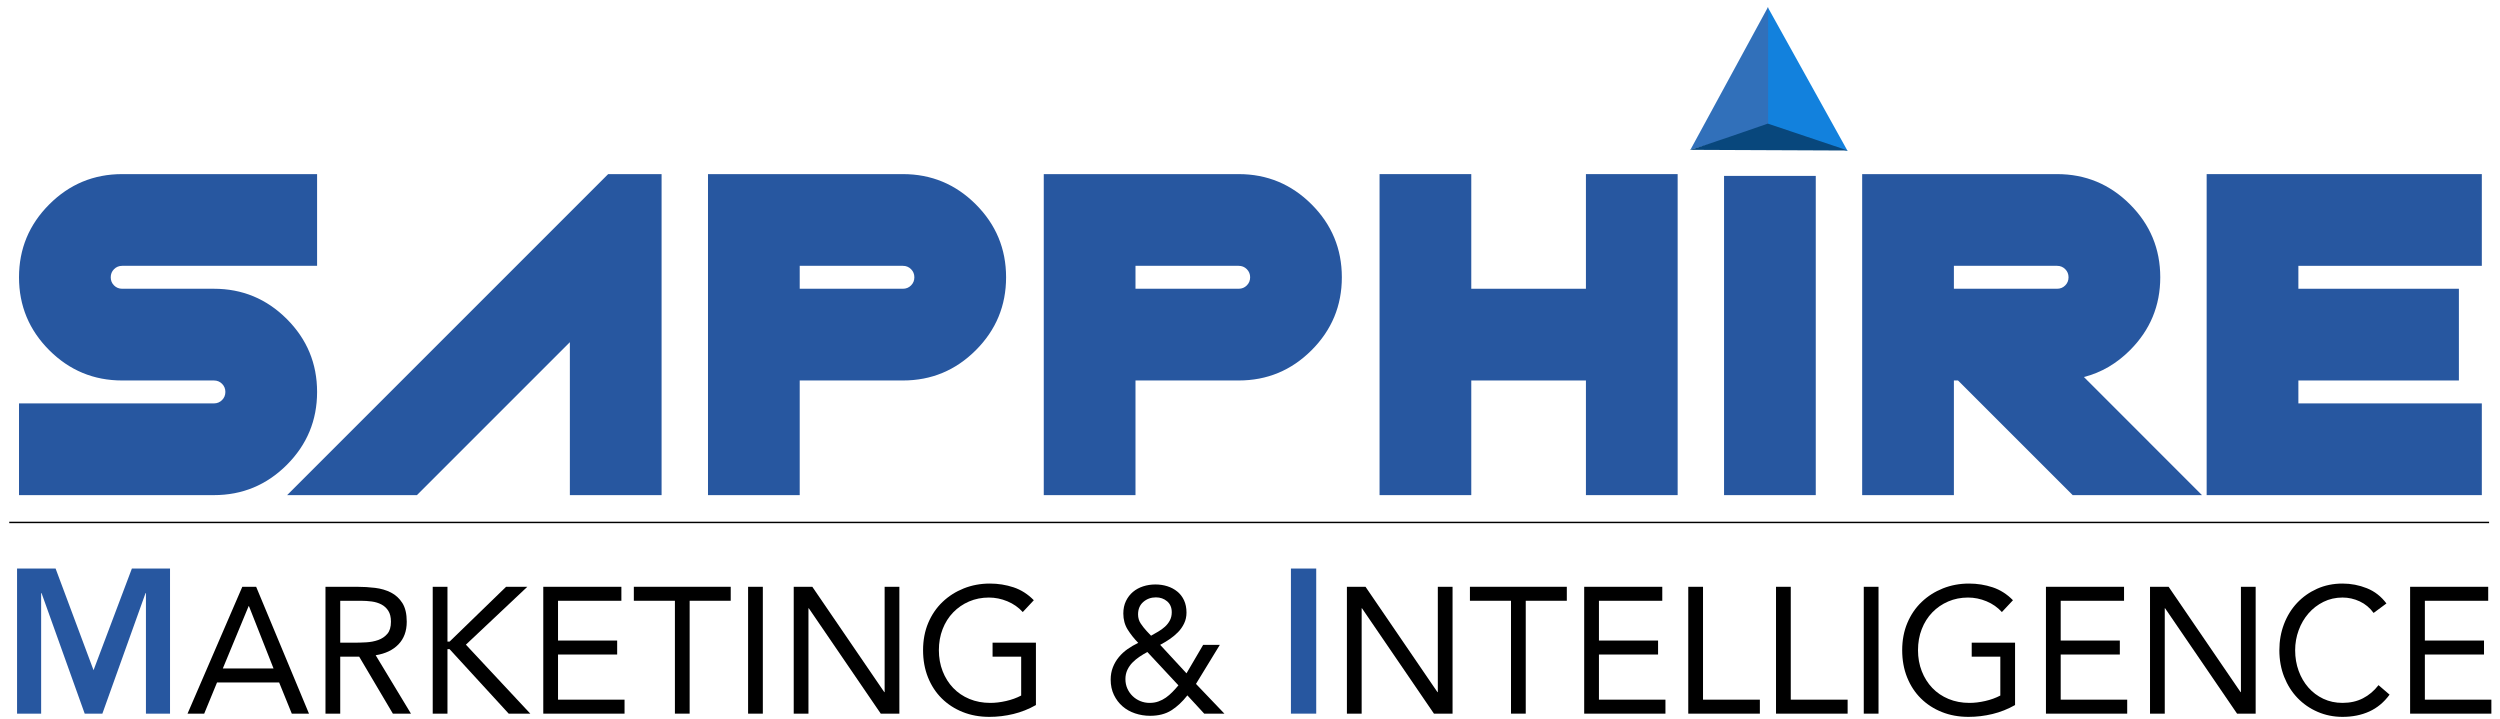 <svg xmlns="http://www.w3.org/2000/svg" xmlns:xlink="http://www.w3.org/1999/xlink" width="219px" height="63px" viewBox="0 0 219 63"><title>Group 2</title><g id="Page-1" stroke="none" stroke-width="1" fill="none" fill-rule="evenodd"><g id="Group-2" transform="translate(0.811, 0.603)"><polygon id="Fill-2" fill="#1281DD" points="154.046 0.031 161.034 12.613 154.046 10.583"></polygon><polygon id="Fill-3" fill="#3170BA" points="147.268 12.519 154.076 0 154.076 10.579"></polygon><path d="M147.209,12.523 C147.399,12.543 154.051,10.226 154.051,10.226 L161.063,12.582 L147.209,12.523 Z" id="Fill-4" fill="#08477C"></path><polygon id="Fill-6" fill="#2757A0" points="0.683 49.201 4.059 49.201 7.383 58.106 10.742 49.201 14.083 49.201 14.083 61.912 11.973 61.912 11.973 51.355 11.938 51.355 8.157 61.912 6.609 61.912 2.829 51.355 2.793 51.355 2.793 61.912 0.683 61.912"></polygon><path d="M20.998,52.495 L20.968,52.495 L18.707,57.957 L23.151,57.957 L20.998,52.495 Z M20.415,50.8 L21.628,50.8 L26.256,61.912 L24.75,61.912 L23.642,59.181 L18.201,59.181 L17.078,61.912 L15.617,61.912 L20.415,50.8 Z" id="Fill-8" fill="#000000"></path><path d="M28.993,55.697 L30.146,55.697 C30.505,55.697 30.876,55.687 31.261,55.666 C31.645,55.645 31.999,55.577 32.322,55.462 C32.644,55.347 32.911,55.166 33.121,54.92 C33.331,54.675 33.436,54.322 33.436,53.861 C33.436,53.463 33.359,53.144 33.205,52.904 C33.052,52.663 32.849,52.477 32.598,52.346 C32.347,52.216 32.065,52.129 31.753,52.087 C31.44,52.046 31.125,52.025 30.807,52.025 L28.993,52.025 L28.993,55.697 Z M27.701,50.8 L30.484,50.8 C31.007,50.8 31.527,50.832 32.045,50.894 C32.562,50.957 33.026,51.093 33.436,51.302 C33.846,51.512 34.179,51.818 34.435,52.22 C34.691,52.624 34.82,53.17 34.82,53.861 C34.82,54.677 34.579,55.336 34.097,55.839 C33.616,56.341 32.949,56.66 32.098,56.796 L35.189,61.913 L33.605,61.913 L30.654,56.922 L28.993,56.922 L28.993,61.913 L27.701,61.913 L27.701,50.8 Z" id="Fill-10" fill="#000000"></path><polygon id="Fill-12" fill="#000000" points="37.095 50.8 38.387 50.8 38.387 55.603 38.571 55.603 43.522 50.8 45.382 50.8 40.001 55.87 45.643 61.913 43.752 61.913 38.571 56.262 38.387 56.262 38.387 61.913 37.095 61.913"></polygon><polygon id="Fill-14" fill="#000000" points="46.78 50.8 53.622 50.8 53.622 52.025 48.072 52.025 48.072 55.509 53.253 55.509 53.253 56.733 48.072 56.733 48.072 60.688 53.899 60.688 53.899 61.913 46.78 61.913"></polygon><polygon id="Fill-16" fill="#000000" points="63.2 52.024 59.602 52.024 59.602 61.912 58.311 61.912 58.311 52.024 54.713 52.024 54.713 50.799 63.2 50.799"></polygon><polygon id="Fill-18" fill="#000000" points="64.722 61.913 66.013 61.913 66.013 50.8 64.722 50.8"></polygon><polygon id="Fill-20" fill="#000000" points="68.719 50.8 70.348 50.8 76.652 60.029 76.683 60.029 76.683 50.8 77.974 50.8 77.974 61.913 76.344 61.913 70.041 52.683 70.01 52.683 70.01 61.913 68.719 61.913"></polygon><path d="M89.936,61.159 C89.311,61.515 88.652,61.776 87.96,61.944 C87.268,62.111 86.569,62.195 85.861,62.195 C85.011,62.195 84.232,62.054 83.525,61.771 C82.817,61.489 82.205,61.091 81.687,60.578 C81.17,60.066 80.768,59.451 80.48,58.734 C80.194,58.017 80.05,57.225 80.05,56.356 C80.05,55.477 80.201,54.679 80.503,53.962 C80.806,53.246 81.224,52.634 81.757,52.126 C82.29,51.618 82.91,51.223 83.617,50.941 C84.324,50.659 85.087,50.517 85.908,50.517 C86.625,50.517 87.314,50.627 87.976,50.846 C88.637,51.067 89.228,51.443 89.751,51.977 L88.783,53.013 C88.414,52.605 87.965,52.291 87.437,52.071 C86.909,51.851 86.369,51.742 85.815,51.742 C85.19,51.742 84.611,51.857 84.078,52.087 C83.545,52.317 83.082,52.636 82.687,53.044 C82.292,53.452 81.984,53.939 81.764,54.504 C81.544,55.069 81.434,55.686 81.434,56.356 C81.434,57.015 81.544,57.627 81.764,58.192 C81.984,58.758 82.292,59.246 82.687,59.66 C83.082,60.074 83.555,60.395 84.109,60.625 C84.662,60.855 85.272,60.971 85.938,60.971 C86.379,60.971 86.84,60.916 87.322,60.805 C87.804,60.696 88.245,60.536 88.644,60.327 L88.644,56.921 L86.138,56.921 L86.138,55.697 L89.936,55.697 L89.936,61.159 Z" id="Fill-21" fill="#000000"></path><path d="M100.021,55.085 C100.226,54.97 100.436,54.849 100.651,54.724 C100.866,54.598 101.061,54.457 101.235,54.3 C101.409,54.143 101.553,53.96 101.666,53.751 C101.778,53.542 101.835,53.301 101.835,53.029 C101.835,52.621 101.699,52.302 101.428,52.071 C101.156,51.841 100.831,51.726 100.451,51.726 C100.021,51.726 99.652,51.859 99.344,52.126 C99.037,52.393 98.883,52.757 98.883,53.217 C98.883,53.521 98.962,53.79 99.121,54.025 C99.28,54.261 99.452,54.478 99.636,54.677 L100.021,55.085 Z M99.698,56.513 C99.462,56.639 99.231,56.777 99.006,56.929 C98.781,57.081 98.575,57.251 98.391,57.439 C98.207,57.627 98.058,57.842 97.945,58.083 C97.833,58.324 97.776,58.59 97.776,58.883 C97.776,59.187 97.833,59.464 97.945,59.715 C98.058,59.966 98.211,60.186 98.406,60.374 C98.601,60.563 98.827,60.71 99.083,60.814 C99.339,60.918 99.61,60.971 99.897,60.971 C100.174,60.971 100.431,60.929 100.667,60.845 C100.902,60.762 101.12,60.649 101.32,60.508 C101.52,60.366 101.709,60.204 101.888,60.021 C102.068,59.838 102.245,59.642 102.419,59.433 L99.698,56.513 Z M103.203,60.312 C102.762,60.877 102.291,61.316 101.789,61.63 C101.287,61.944 100.671,62.101 99.944,62.101 C99.482,62.101 99.042,62.03 98.622,61.889 C98.201,61.748 97.835,61.541 97.522,61.269 C97.209,60.997 96.958,60.665 96.769,60.272 C96.58,59.88 96.484,59.433 96.484,58.93 C96.484,58.543 96.548,58.185 96.677,57.855 C96.805,57.525 96.979,57.228 97.2,56.96 C97.42,56.693 97.676,56.458 97.968,56.254 C98.26,56.05 98.57,55.87 98.898,55.713 C98.54,55.347 98.232,54.96 97.976,54.551 C97.72,54.143 97.592,53.672 97.592,53.139 C97.592,52.731 97.668,52.367 97.822,52.048 C97.976,51.729 98.181,51.462 98.437,51.247 C98.693,51.033 98.991,50.871 99.329,50.761 C99.667,50.651 100.026,50.596 100.405,50.596 C100.774,50.596 101.123,50.648 101.451,50.753 C101.778,50.857 102.068,51.012 102.319,51.216 C102.57,51.42 102.767,51.676 102.911,51.985 C103.054,52.293 103.126,52.652 103.126,53.06 C103.126,53.405 103.057,53.722 102.918,54.01 C102.78,54.298 102.601,54.554 102.38,54.779 C102.16,55.004 101.914,55.208 101.643,55.391 C101.371,55.574 101.097,55.739 100.82,55.885 L103.126,58.381 L104.587,55.885 L106.047,55.885 L103.957,59.307 L106.447,61.913 L104.679,61.913 L103.203,60.312 Z" id="Fill-22" fill="#000000"></path><polygon id="Fill-23" fill="#2757A0" points="112.274 61.912 114.49 61.912 114.49 49.201 112.274 49.201"></polygon><polygon id="Fill-24" fill="#000000" points="117.178 50.8 118.808 50.8 125.111 60.029 125.142 60.029 125.142 50.8 126.433 50.8 126.433 61.913 124.803 61.913 118.5 52.683 118.47 52.683 118.47 61.913 117.178 61.913"></polygon><polygon id="Fill-25" fill="#000000" points="136.442 52.024 132.844 52.024 132.844 61.912 131.553 61.912 131.553 52.024 127.955 52.024 127.955 50.799 136.442 50.799"></polygon><polygon id="Fill-26" fill="#000000" points="137.964 50.8 144.805 50.8 144.805 52.025 139.256 52.025 139.256 55.509 144.436 55.509 144.436 56.733 139.256 56.733 139.256 60.688 145.082 60.688 145.082 61.913 137.964 61.913"></polygon><polygon id="Fill-27" fill="#000000" points="147.081 50.8 148.373 50.8 148.373 60.688 153.353 60.688 153.353 61.913 147.081 61.913"></polygon><polygon id="Fill-28" fill="#000000" points="154.768 50.8 156.06 50.8 156.06 60.688 161.041 60.688 161.041 61.913 154.768 61.913"></polygon><polygon id="Fill-29" fill="#000000" points="162.455 61.913 163.747 61.913 163.747 50.8 162.455 50.8"></polygon><path d="M175.708,61.159 C175.083,61.515 174.423,61.776 173.732,61.944 C173.041,62.111 172.34,62.195 171.633,62.195 C170.782,62.195 170.004,62.054 169.297,61.771 C168.589,61.489 167.976,61.091 167.459,60.578 C166.941,60.066 166.54,59.451 166.252,58.734 C165.965,58.017 165.821,57.225 165.821,56.356 C165.821,55.477 165.972,54.679 166.275,53.962 C166.577,53.246 166.995,52.634 167.529,52.126 C168.061,51.618 168.681,51.223 169.388,50.941 C170.096,50.659 170.859,50.517 171.679,50.517 C172.397,50.517 173.087,50.627 173.748,50.846 C174.409,51.067 175,51.443 175.524,51.977 L174.554,53.013 C174.185,52.605 173.737,52.291 173.209,52.071 C172.681,51.851 172.141,51.742 171.587,51.742 C170.963,51.742 170.382,51.857 169.851,52.087 C169.316,52.317 168.853,52.636 168.458,53.044 C168.064,53.452 167.756,53.939 167.536,54.504 C167.315,55.069 167.206,55.686 167.206,56.356 C167.206,57.015 167.315,57.627 167.536,58.192 C167.756,58.758 168.064,59.246 168.458,59.66 C168.853,60.074 169.327,60.395 169.881,60.625 C170.435,60.855 171.043,60.971 171.71,60.971 C172.15,60.971 172.612,60.916 173.094,60.805 C173.576,60.696 174.017,60.536 174.417,60.327 L174.417,56.921 L171.911,56.921 L171.911,55.697 L175.708,55.697 L175.708,61.159 Z" id="Fill-30" fill="#000000"></path><polygon id="Fill-31" fill="#000000" points="178.414 50.8 185.255 50.8 185.255 52.025 179.706 52.025 179.706 55.509 184.886 55.509 184.886 56.733 179.706 56.733 179.706 60.688 185.532 60.688 185.532 61.913 178.414 61.913"></polygon><polygon id="Fill-32" fill="#000000" points="187.53 50.8 189.16 50.8 195.464 60.029 195.494 60.029 195.494 50.8 196.785 50.8 196.785 61.913 195.156 61.913 188.852 52.683 188.822 52.683 188.822 61.913 187.53 61.913"></polygon><path d="M207.117,53.091 C206.789,52.641 206.384,52.304 205.903,52.079 C205.421,51.854 204.919,51.741 204.396,51.741 C203.791,51.741 203.235,51.867 202.727,52.118 C202.221,52.369 201.782,52.707 201.413,53.131 C201.044,53.554 200.757,54.046 200.552,54.606 C200.347,55.166 200.244,55.749 200.244,56.356 C200.244,57.005 200.347,57.609 200.552,58.169 C200.757,58.729 201.041,59.215 201.406,59.629 C201.769,60.042 202.205,60.369 202.712,60.61 C203.22,60.85 203.781,60.97 204.396,60.97 C205.062,60.97 205.657,60.837 206.179,60.57 C206.702,60.303 207.158,59.919 207.547,59.416 L208.516,60.248 C208.024,60.918 207.432,61.41 206.74,61.724 C206.049,62.038 205.267,62.195 204.396,62.195 C203.617,62.195 202.889,62.048 202.213,61.755 C201.536,61.462 200.95,61.057 200.452,60.539 C199.955,60.021 199.566,59.406 199.284,58.695 C199.002,57.983 198.861,57.203 198.861,56.356 C198.861,55.54 198.997,54.776 199.268,54.064 C199.54,53.353 199.922,52.736 200.414,52.212 C200.906,51.689 201.49,51.276 202.166,50.972 C202.843,50.669 203.586,50.517 204.396,50.517 C205.134,50.517 205.843,50.653 206.525,50.925 C207.206,51.197 207.778,51.642 208.24,52.259 L207.117,53.091 Z" id="Fill-33" fill="#000000"></path><polygon id="Fill-34" fill="#000000" points="210.315 50.8 217.156 50.8 217.156 52.025 211.607 52.025 211.607 55.509 216.788 55.509 216.788 56.733 211.607 56.733 211.607 60.688 217.433 60.688 217.433 61.913 210.315 61.913"></polygon><path d="M9.893,32.727 C7.402,32.727 5.273,31.843 3.505,30.076 C1.738,28.308 0.854,26.179 0.854,23.688 C0.854,21.197 1.738,19.068 3.505,17.301 C5.273,15.533 7.402,14.649 9.893,14.649 L26.966,14.649 L26.966,22.684 L9.893,22.684 C9.611,22.684 9.373,22.781 9.18,22.975 C8.985,23.169 8.889,23.407 8.889,23.688 C8.889,23.969 8.985,24.207 9.18,24.401 C9.373,24.595 9.611,24.692 9.893,24.692 L17.927,24.692 C20.418,24.692 22.547,25.576 24.315,27.344 C26.082,29.111 26.966,31.24 26.966,33.731 C26.966,36.222 26.082,38.351 24.315,40.119 C22.547,41.886 20.418,42.77 17.927,42.77 L0.854,42.77 L0.854,34.735 L17.927,34.735 C18.208,34.735 18.446,34.639 18.641,34.444 C18.834,34.25 18.932,34.012 18.932,33.731 C18.932,33.45 18.834,33.212 18.641,33.018 C18.446,32.824 18.208,32.727 17.927,32.727 L9.893,32.727 Z" id="Fill-35" fill="#2757A0"></path><polygon id="Fill-36" fill="#2757A0" points="49.109 42.77 49.109 29.373 35.712 42.77 24.342 42.77 52.463 14.649 57.144 14.649 57.144 42.77"></polygon><path d="M69.244,24.692 L78.283,24.692 C78.564,24.692 78.802,24.595 78.996,24.4 C79.19,24.207 79.287,23.969 79.287,23.688 C79.287,23.406 79.19,23.169 78.996,22.975 C78.802,22.781 78.564,22.684 78.283,22.684 L69.244,22.684 L69.244,24.692 Z M69.244,32.727 L69.244,42.77 L61.209,42.77 L61.209,14.649 L78.283,14.649 C80.773,14.649 82.903,15.533 84.67,17.3 C86.438,19.067 87.322,21.197 87.322,23.688 C87.322,26.178 86.438,28.307 84.67,30.075 C82.903,31.843 80.773,32.727 78.283,32.727 L69.244,32.727 Z" id="Fill-37" fill="#2757A0"></path><path d="M98.658,24.692 L107.697,24.692 C107.978,24.692 108.215,24.595 108.409,24.4 C108.603,24.207 108.701,23.969 108.701,23.688 C108.701,23.406 108.603,23.169 108.409,22.975 C108.215,22.781 107.978,22.684 107.697,22.684 L98.658,22.684 L98.658,24.692 Z M98.658,32.727 L98.658,42.77 L90.623,42.77 L90.623,14.649 L107.697,14.649 C110.187,14.649 112.316,15.533 114.084,17.3 C115.851,19.067 116.735,21.197 116.735,23.688 C116.735,26.178 115.851,28.307 114.084,30.075 C112.316,31.843 110.187,32.727 107.697,32.727 L98.658,32.727 Z" id="Fill-38" fill="#2757A0"></path><polygon id="Fill-39" fill="#2757A0" points="128.073 32.727 128.073 42.77 120.038 42.77 120.038 14.649 128.073 14.649 128.073 24.692 138.116 24.692 138.116 14.649 146.151 14.649 146.151 42.77 138.116 42.77 138.116 32.727"></polygon><polygon id="Fill-40" fill="#2757A0" points="150.216 42.77 158.25 42.77 158.25 14.806 150.216 14.806"></polygon><path d="M170.35,24.692 L179.389,24.692 C179.67,24.692 179.908,24.595 180.102,24.4 C180.296,24.207 180.393,23.969 180.393,23.688 C180.393,23.406 180.296,23.169 180.102,22.975 C179.908,22.781 179.67,22.684 179.389,22.684 L170.35,22.684 L170.35,24.692 Z M170.35,32.727 L170.35,42.77 L162.315,42.77 L162.315,14.649 L179.389,14.649 C181.88,14.649 184.009,15.533 185.776,17.3 C187.544,19.067 188.428,21.197 188.428,23.688 C188.428,26.178 187.544,28.307 185.776,30.075 C184.598,31.254 183.252,32.037 181.739,32.425 L192.083,42.77 L180.755,42.77 L170.711,32.727 L170.35,32.727 Z" id="Fill-41" fill="#2757A0"></path><polygon id="Fill-42" fill="#2757A0" points="200.527 34.735 216.596 34.735 216.596 42.77 192.492 42.77 192.492 14.649 216.596 14.649 216.596 22.684 200.527 22.684 200.527 24.692 214.588 24.692 214.588 32.727 200.527 32.727"></polygon><line x1="-2.27373675e-13" y1="45.163" x2="217.233" y2="45.163" id="Stroke-43" stroke="#000000" stroke-width="0.127"></line></g></g></svg>